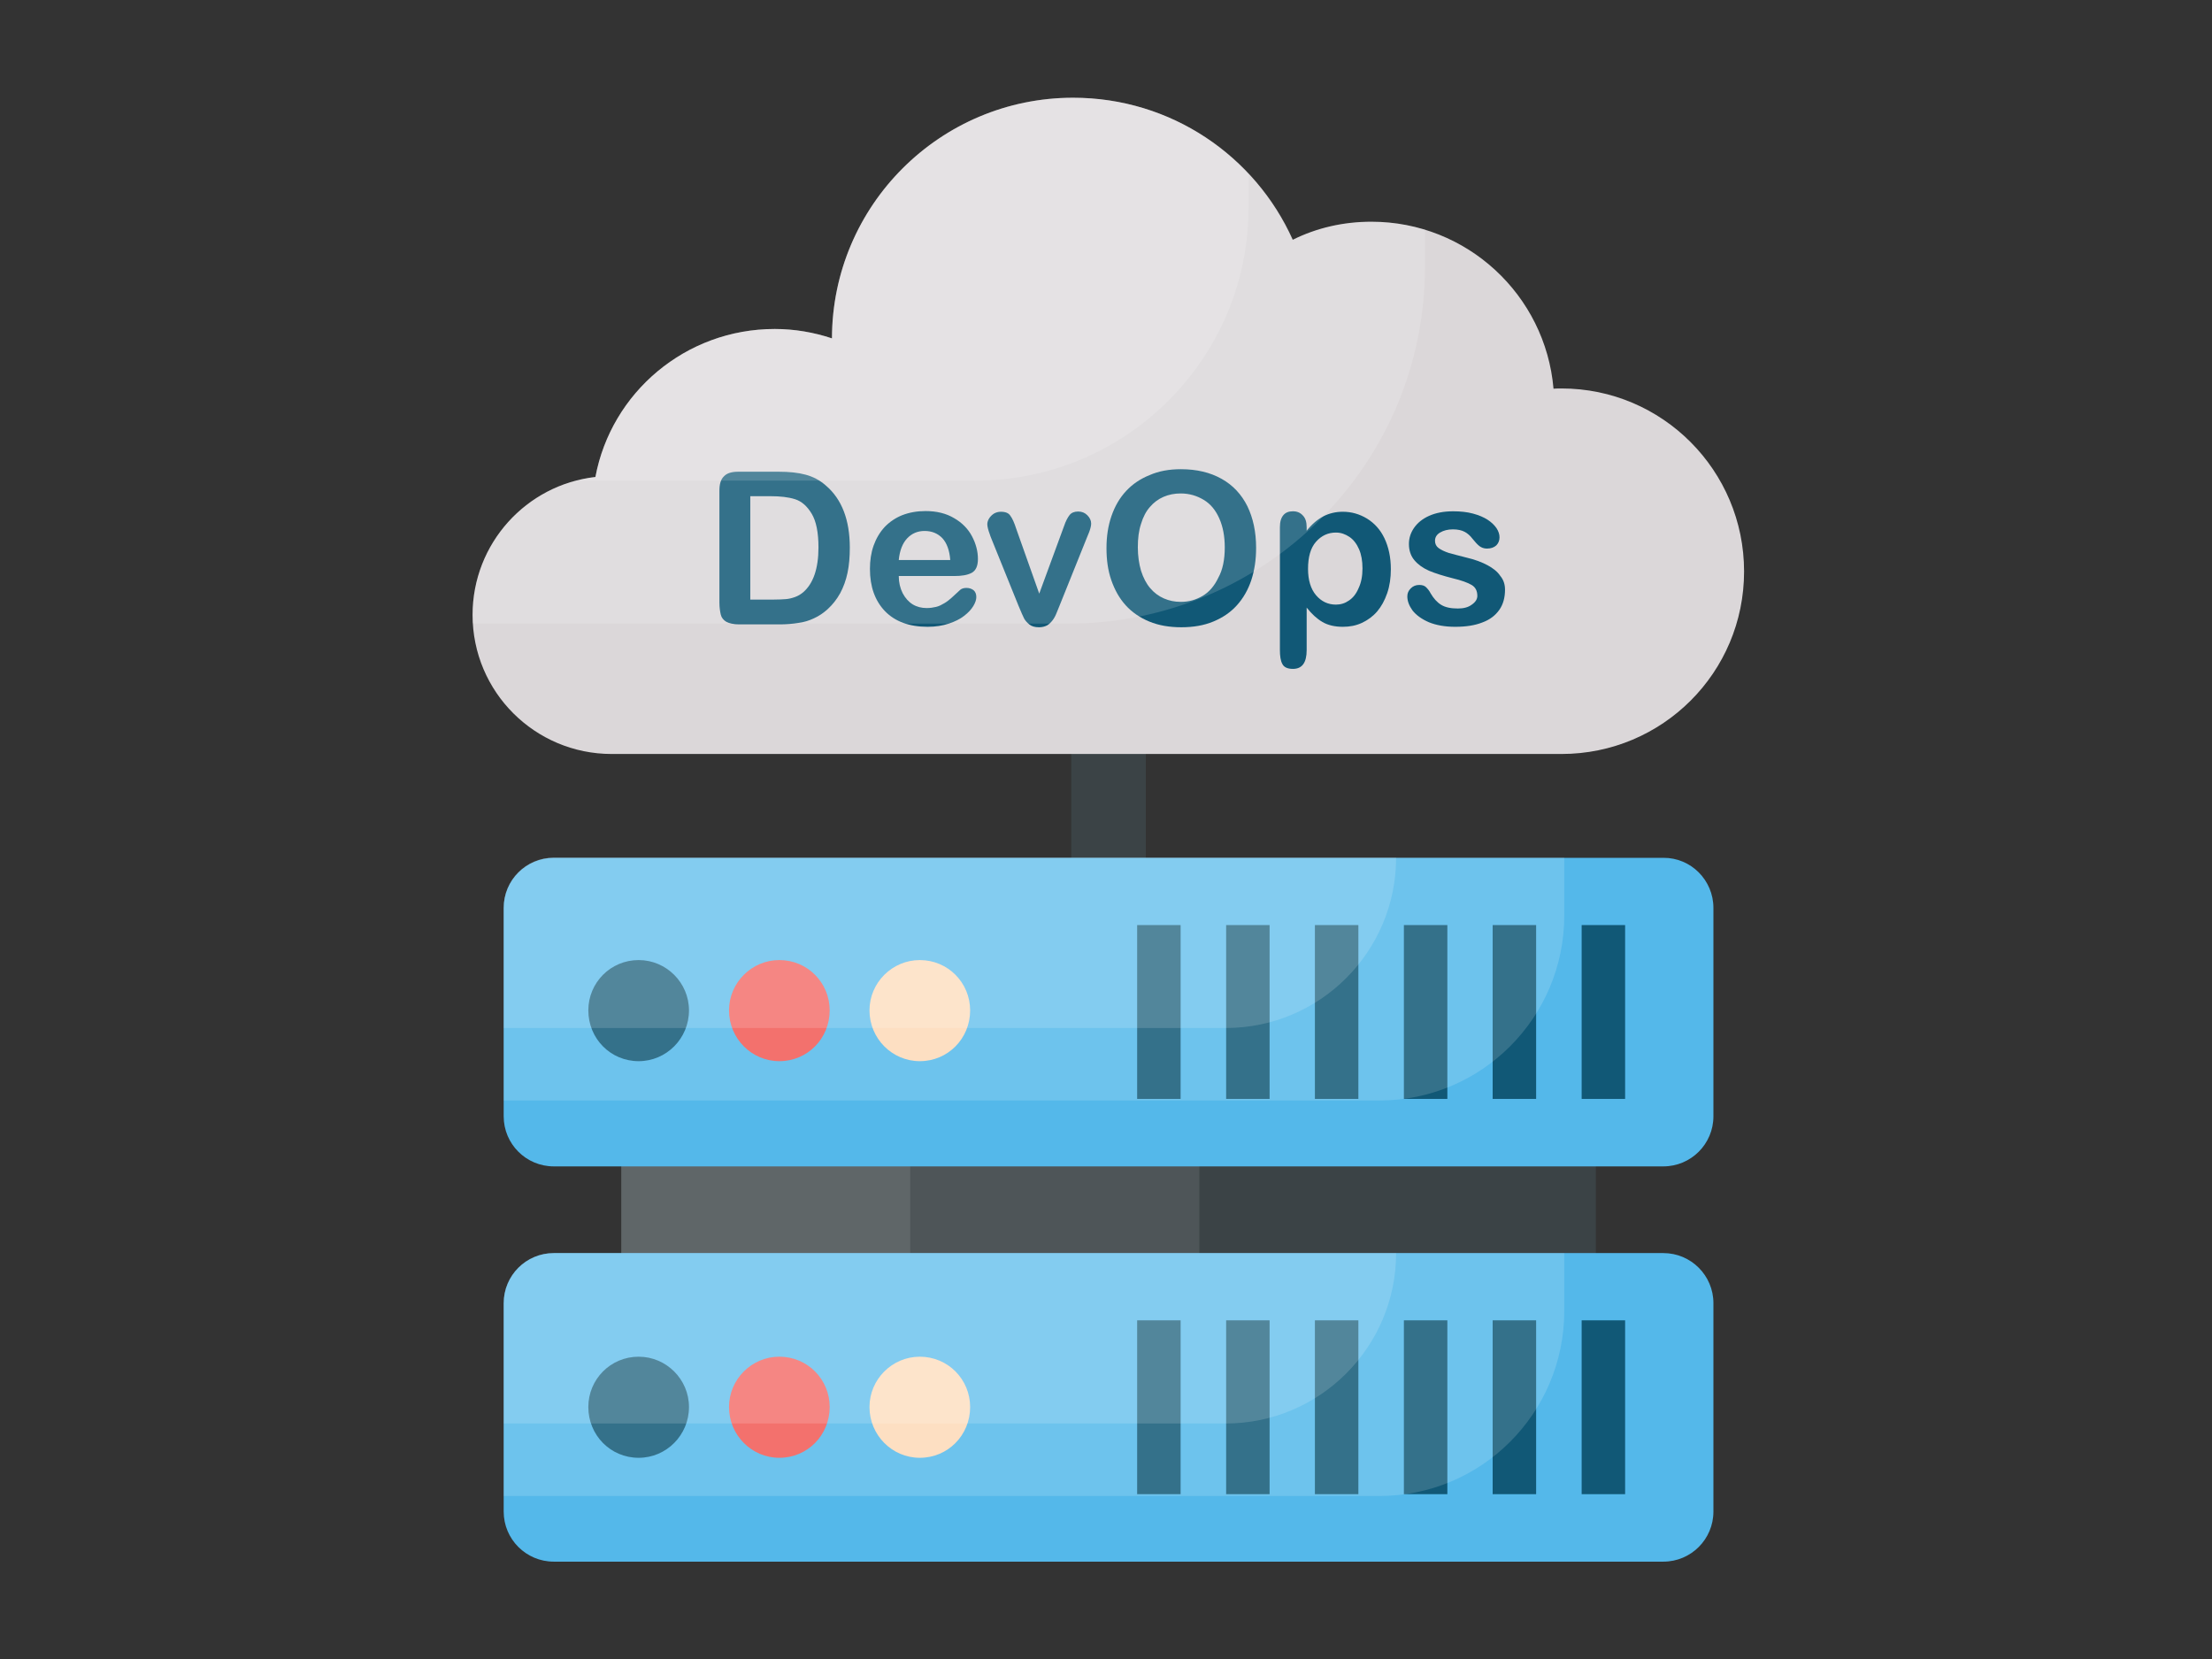 <svg xmlns="http://www.w3.org/2000/svg" xmlns:xlink="http://www.w3.org/1999/xlink" width="1440" viewBox="0 0 1080 810" height="1080" preserveAspectRatio="xMidYMid meet"><rect x="0" y="0" width="1080" height="810" fill="#333333" stroke="none"/><defs><clipPath id="8b51e72e89"><path d="M 230 47.719 L 852 47.719 L 852 369 L 230 369 Z M 230 47.719 " clip-rule="nonzero"></path></clipPath><clipPath id="f7efd28574"><path d="M 230 47.719 L 696 47.719 L 696 305 L 230 305 Z M 230 47.719 " clip-rule="nonzero"></path></clipPath><clipPath id="8519eb5499"><path d="M 282 47.719 L 610 47.719 L 610 235 L 282 235 Z M 282 47.719 " clip-rule="nonzero"></path></clipPath><clipPath id="b741c411e5"><path d="M 245 611 L 837 611 L 837 762.469 L 245 762.469 Z M 245 611 " clip-rule="nonzero"></path></clipPath></defs><path fill="#3b4346" d="M 523.039 313.961 L 559.453 313.961 L 559.453 506.945 L 523.039 506.945 Z M 523.039 313.961 " fill-opacity="1" fill-rule="nonzero"></path><g clip-path="url(#8b51e72e89)"><path fill="#dbd7d9" d="M 230.73 300.227 C 230.73 337.863 261.223 368.129 298.641 368.129 L 762.406 368.129 C 811.664 368.129 851.539 328.371 851.539 279.008 C 851.539 229.758 811.664 189.664 762.406 189.664 C 761.062 189.664 759.723 189.664 758.496 189.773 C 754.586 144.098 716.273 108.25 669.586 108.25 C 655.848 108.25 642.777 111.266 631.16 117.07 C 612.844 76.195 571.852 47.719 523.934 47.719 C 459.035 47.719 406.316 100.32 406.203 165.207 C 397.492 162.301 387.996 160.625 378.281 160.625 C 334.719 160.625 298.418 191.672 290.711 232.883 C 256.977 236.68 230.73 265.383 230.73 300.227 Z M 230.73 300.227 " fill-opacity="1" fill-rule="nonzero"></path></g><path fill="#115876" d="M 360.52 230.316 L 380.18 230.316 C 385.316 230.316 389.672 230.762 393.359 231.766 C 397.047 232.77 400.285 234.445 403.301 237.129 C 411.008 243.715 414.918 253.879 414.918 267.391 C 414.918 271.859 414.582 275.992 413.801 279.676 C 413.02 283.363 411.789 286.711 410.227 289.617 C 408.551 292.633 406.539 295.199 403.969 297.547 C 401.961 299.332 399.836 300.785 397.379 301.902 C 395.035 303.02 392.465 303.801 389.785 304.137 C 387.105 304.582 383.977 304.805 380.516 304.805 L 360.855 304.805 C 358.062 304.805 356.055 304.359 354.602 303.578 C 353.262 302.793 352.254 301.566 351.922 300.113 C 351.586 298.664 351.25 296.652 351.25 294.195 L 351.25 239.582 C 351.25 236.344 351.922 234 353.484 232.547 C 354.938 230.984 357.281 230.316 360.52 230.316 Z M 366.328 242.266 L 366.328 292.742 L 377.723 292.742 C 380.18 292.742 382.191 292.633 383.641 292.52 C 385.094 292.41 386.547 292.074 388.109 291.516 C 389.672 290.957 390.902 290.176 392.02 289.281 C 397.047 285.039 399.613 277.668 399.613 267.281 C 399.613 259.91 398.496 254.438 396.262 250.75 C 394.031 247.066 391.348 244.723 388.109 243.715 C 384.871 242.711 380.961 242.266 376.27 242.266 Z M 366.328 242.266 " fill-opacity="1" fill-rule="nonzero"></path><path fill="#115876" d="M 465.961 281.242 L 438.82 281.242 C 438.82 284.367 439.488 287.16 440.719 289.617 C 441.949 291.961 443.621 293.859 445.633 295.09 C 447.645 296.316 449.988 296.875 452.445 296.875 C 454.121 296.875 455.574 296.652 457.027 296.316 C 458.477 295.98 459.707 295.312 461.047 294.531 C 462.387 293.75 463.504 292.855 464.621 291.852 C 465.738 290.844 467.078 289.617 468.867 287.941 C 469.535 287.383 470.543 287.047 471.883 287.047 C 473.336 287.047 474.449 287.496 475.344 288.164 C 476.238 288.945 476.684 290.062 476.684 291.516 C 476.684 292.742 476.238 294.195 475.234 295.871 C 474.227 297.547 472.777 299.109 470.766 300.672 C 468.754 302.234 466.297 303.465 463.281 304.469 C 460.266 305.477 456.805 306.035 452.895 306.035 C 443.957 306.035 437.031 303.465 432.117 298.438 C 427.203 293.301 424.746 286.488 424.746 277.777 C 424.746 273.645 425.305 269.848 426.535 266.387 C 427.762 262.926 429.551 259.91 431.895 257.34 C 434.242 254.883 437.145 252.875 440.496 251.535 C 443.957 250.195 447.754 249.523 451.887 249.523 C 457.25 249.523 461.941 250.641 465.852 252.984 C 469.758 255.219 472.664 258.234 474.562 261.809 C 476.461 265.383 477.469 269.18 477.469 272.863 C 477.469 276.328 476.461 278.559 474.449 279.676 C 472.328 280.793 469.535 281.242 465.961 281.242 Z M 438.82 273.422 L 463.953 273.422 C 463.617 268.73 462.277 265.16 460.152 262.812 C 457.918 260.469 455.016 259.238 451.441 259.238 C 447.98 259.238 445.188 260.469 442.953 262.812 C 440.719 265.16 439.266 268.73 438.82 273.422 Z M 438.82 273.422 " fill-opacity="1" fill-rule="nonzero"></path><path fill="#115876" d="M 496.23 258.348 L 507.402 289.84 L 519.465 257.008 C 520.359 254.324 521.363 252.539 522.258 251.422 C 523.152 250.305 524.602 249.746 526.391 249.746 C 528.176 249.746 529.629 250.305 530.859 251.535 C 532.086 252.762 532.758 254.102 532.758 255.664 C 532.758 256.223 532.645 257.008 532.422 257.789 C 532.199 258.57 531.977 259.352 531.641 260.133 C 531.305 260.914 530.969 261.695 530.633 262.59 L 517.344 295.648 C 517.008 296.539 516.449 297.77 515.891 299.223 C 515.332 300.672 514.66 301.902 513.879 302.906 C 513.098 303.91 512.203 304.805 511.199 305.363 C 510.082 305.922 508.852 306.258 507.289 306.258 C 505.277 306.258 503.715 305.809 502.598 304.918 C 501.48 304.023 500.59 303.02 500.031 302.012 C 499.473 300.895 498.578 298.887 497.238 295.648 L 484.059 263.035 C 483.723 262.254 483.387 261.363 483.164 260.578 C 482.828 259.797 482.605 258.906 482.383 258.121 C 482.156 257.23 482.047 256.559 482.047 255.891 C 482.047 254.996 482.383 253.992 482.941 253.098 C 483.5 252.203 484.281 251.422 485.285 250.75 C 486.289 250.195 487.406 249.859 488.637 249.859 C 490.98 249.859 492.547 250.527 493.328 251.867 C 494.223 252.984 495.227 255.219 496.23 258.348 Z M 496.23 258.348 " fill-opacity="1" fill-rule="nonzero"></path><path fill="#115876" d="M 576.543 229.086 C 584.25 229.086 590.84 230.648 596.422 233.777 C 602.008 236.902 606.141 241.371 609.047 247.18 C 611.836 252.984 613.289 259.688 613.289 267.504 C 613.289 273.312 612.508 278.449 610.945 283.25 C 609.379 287.941 607.035 292.074 603.906 295.535 C 600.781 298.996 596.98 301.566 592.402 303.465 C 587.824 305.363 582.684 306.258 576.766 306.258 C 570.957 306.258 565.707 305.363 561.129 303.465 C 556.547 301.566 552.637 298.887 549.621 295.535 C 546.496 292.074 544.262 288.055 542.586 283.25 C 540.91 278.449 540.238 273.199 540.238 267.617 C 540.238 261.918 541.023 256.672 542.699 251.867 C 544.371 247.066 546.719 243.047 549.848 239.695 C 552.973 236.344 556.77 233.777 561.238 231.988 C 565.82 229.98 570.844 229.086 576.543 229.086 Z M 597.988 267.281 C 597.988 261.809 597.094 257.117 595.305 253.098 C 593.52 249.078 591.062 246.062 587.711 244.051 C 584.359 242.039 580.676 240.926 576.43 240.926 C 573.414 240.926 570.621 241.484 568.051 242.598 C 565.484 243.715 563.25 245.391 561.461 247.512 C 559.562 249.637 558.113 252.426 557.105 255.777 C 555.988 259.129 555.543 262.926 555.543 267.168 C 555.543 271.414 556.102 275.211 557.105 278.672 C 558.223 282.133 559.676 284.926 561.574 287.16 C 563.473 289.395 565.707 291.066 568.277 292.184 C 570.844 293.301 573.527 293.859 576.543 293.859 C 580.449 293.859 583.914 292.855 587.152 290.957 C 590.391 289.059 592.961 286.043 594.859 282.023 C 596.98 278.227 597.988 273.199 597.988 267.281 Z M 597.988 267.281 " fill-opacity="1" fill-rule="nonzero"></path><path fill="#115876" d="M 637.973 257.453 L 637.973 259.129 C 640.543 255.891 643.336 253.543 646.129 252.094 C 648.922 250.641 652.16 249.859 655.621 249.859 C 659.867 249.859 663.777 250.977 667.461 253.207 C 671.035 255.441 673.941 258.57 675.953 262.812 C 677.961 267.059 679.078 272.082 679.078 277.891 C 679.078 282.133 678.52 286.043 677.293 289.617 C 676.062 293.191 674.387 296.207 672.379 298.551 C 670.367 300.895 667.797 302.793 664.895 304.137 C 661.988 305.477 658.973 306.035 655.621 306.035 C 651.715 306.035 648.363 305.25 645.68 303.688 C 643 302.125 640.434 299.781 637.973 296.652 L 637.973 317.426 C 637.973 323.566 635.742 326.582 631.273 326.582 C 628.703 326.582 626.918 325.801 626.133 324.238 C 625.242 322.672 624.906 320.328 624.906 317.312 L 624.906 257.453 C 624.906 254.773 625.465 252.875 626.582 251.535 C 627.699 250.195 629.262 249.637 631.273 249.637 C 633.285 249.637 634.848 250.305 636.074 251.645 C 637.418 252.984 637.973 254.883 637.973 257.453 Z M 665.227 277.555 C 665.227 273.871 664.672 270.742 663.555 268.176 C 662.438 265.605 660.871 263.484 658.863 262.145 C 656.852 260.805 654.73 260.02 652.273 260.02 C 648.473 260.02 645.234 261.473 642.555 264.488 C 639.875 267.504 638.645 271.973 638.645 277.777 C 638.645 283.25 639.984 287.605 642.555 290.621 C 645.125 293.637 648.363 295.199 652.273 295.199 C 654.617 295.199 656.738 294.531 658.637 293.191 C 660.648 291.852 662.211 289.84 663.328 287.16 C 664.559 284.59 665.227 281.352 665.227 277.555 Z M 665.227 277.555 " fill-opacity="1" fill-rule="nonzero"></path><path fill="#115876" d="M 734.816 287.941 C 734.816 291.738 733.922 295.09 732.023 297.77 C 730.125 300.449 727.445 302.57 723.758 303.91 C 720.07 305.363 715.715 306.035 710.465 306.035 C 705.438 306.035 701.195 305.25 697.621 303.801 C 694.047 302.234 691.477 300.336 689.691 298.105 C 688.016 295.758 687.121 293.523 687.121 291.18 C 687.121 289.617 687.68 288.387 688.797 287.27 C 689.914 286.156 691.254 285.598 692.93 285.598 C 694.383 285.598 695.5 285.93 696.281 286.711 C 697.062 287.496 697.844 288.387 698.516 289.727 C 699.965 292.184 701.641 294.082 703.652 295.312 C 705.664 296.539 708.344 297.098 711.805 297.098 C 714.598 297.098 716.832 296.539 718.621 295.199 C 720.406 293.973 721.301 292.52 721.301 290.957 C 721.301 288.5 720.406 286.711 718.508 285.598 C 716.609 284.48 713.594 283.363 709.348 282.355 C 704.547 281.129 700.637 279.898 697.73 278.672 C 694.715 277.332 692.371 275.656 690.582 273.535 C 688.797 271.414 687.902 268.73 687.902 265.605 C 687.902 262.812 688.684 260.246 690.359 257.789 C 692.035 255.332 694.492 253.32 697.73 251.867 C 700.973 250.418 704.879 249.637 709.461 249.637 C 713.035 249.637 716.273 249.969 719.18 250.75 C 722.082 251.535 724.426 252.539 726.328 253.766 C 728.227 254.996 729.676 256.449 730.684 257.898 C 731.688 259.465 732.133 260.914 732.133 262.367 C 732.133 263.93 731.574 265.27 730.57 266.277 C 729.453 267.281 728 267.84 725.992 267.84 C 724.539 267.84 723.312 267.391 722.305 266.609 C 721.301 265.828 720.184 264.602 718.844 262.926 C 717.836 261.586 716.609 260.469 715.156 259.688 C 713.703 258.906 711.805 258.457 709.348 258.457 C 706.891 258.457 704.77 259.016 703.094 260.02 C 701.418 261.027 700.637 262.367 700.637 264.043 C 700.637 265.492 701.195 266.723 702.422 267.617 C 703.652 268.508 705.328 269.289 707.34 269.961 C 709.348 270.52 712.254 271.301 715.828 272.195 C 720.184 273.199 723.645 274.539 726.328 275.992 C 729.008 277.441 731.129 279.117 732.469 281.129 C 734.145 283.141 734.816 285.371 734.816 287.941 Z M 734.816 287.941 " fill-opacity="1" fill-rule="nonzero"></path><g clip-path="url(#f7efd28574)"><path fill="#ffffff" d="M 695.832 112.27 C 687.566 109.699 678.855 108.359 669.809 108.359 C 656.07 108.359 643 111.375 631.383 117.184 C 612.844 76.195 571.852 47.719 523.934 47.719 C 459.035 47.719 406.316 100.32 406.203 165.207 C 397.492 162.301 387.996 160.625 378.281 160.625 C 334.719 160.625 298.418 191.672 290.711 232.883 C 255.75 236.902 228.832 267.617 230.84 304.137 C 230.953 304.246 231.066 304.359 231.176 304.469 L 521.586 304.469 C 617.758 304.469 695.723 226.516 695.723 130.359 L 695.723 112.27 Z M 695.832 112.27 " fill-opacity="0.15" fill-rule="nonzero"></path></g><g clip-path="url(#8519eb5499)"><path fill="#ffffff" d="M 609.492 84.906 C 588.047 62.125 557.887 47.719 523.934 47.719 C 459.035 47.719 406.316 100.32 406.203 165.207 C 397.492 162.301 387.996 160.625 378.281 160.625 C 334.719 160.625 298.418 191.672 290.711 232.883 C 287.805 233.219 285.016 234 282.332 234.672 L 476.238 234.672 C 549.848 234.672 609.605 174.922 609.605 101.324 L 609.605 84.906 Z M 609.492 84.906 " fill-opacity="0.15" fill-rule="nonzero"></path></g><path fill="#3b4346" d="M 303.332 553.18 L 779.16 553.18 L 779.16 628.117 L 303.332 628.117 Z M 303.332 553.18 " fill-opacity="1" fill-rule="nonzero"></path><path fill="#ffffff" d="M 303.332 553.18 L 585.59 553.18 L 585.59 628.117 L 303.332 628.117 Z M 303.332 553.18 " fill-opacity="0.1" fill-rule="nonzero"></path><path fill="#ffffff" d="M 303.332 553.18 L 444.406 553.18 L 444.406 628.117 L 303.332 628.117 Z M 303.332 553.18 " fill-opacity="0.1" fill-rule="nonzero"></path><g clip-path="url(#b741c411e5)"><path fill="#54b8ea" d="M 836.57 636.27 L 836.57 738.012 C 836.57 751.523 825.625 762.469 812.109 762.469 L 270.383 762.469 C 256.867 762.469 245.922 751.523 245.922 738.012 L 245.922 636.27 C 245.922 622.758 256.867 611.812 270.383 611.812 L 812.109 611.812 C 825.625 611.812 836.57 622.758 836.57 636.27 Z M 836.57 636.27 " fill-opacity="1" fill-rule="nonzero"></path></g><path fill="#115876" d="M 336.395 686.973 C 336.395 700.711 325.336 711.766 311.82 711.766 C 298.082 711.766 287.246 700.711 287.246 686.973 C 287.246 673.461 298.082 662.402 311.82 662.402 C 325.336 662.402 336.395 673.461 336.395 686.973 Z M 336.395 686.973 " fill-opacity="1" fill-rule="nonzero"></path><path fill="#fdd9b7" d="M 424.523 686.973 C 424.523 700.711 435.582 711.766 449.098 711.766 C 462.836 711.766 473.668 700.711 473.668 686.973 C 473.668 673.461 462.836 662.402 449.098 662.402 C 435.582 662.402 424.523 673.461 424.523 686.973 Z M 424.523 686.973 " fill-opacity="1" fill-rule="nonzero"></path><path fill="#f15853" d="M 355.941 686.973 C 355.941 700.711 367 711.766 380.516 711.766 C 394.254 711.766 405.086 700.711 405.086 686.973 C 405.086 673.461 394.254 662.402 380.516 662.402 C 367 662.402 355.941 673.461 355.941 686.973 Z M 355.941 686.973 " fill-opacity="1" fill-rule="nonzero"></path><path fill="#115876" d="M 772.234 644.645 L 793.457 644.645 L 793.457 729.523 L 772.234 729.523 Z M 772.234 644.645 " fill-opacity="1" fill-rule="nonzero"></path><path fill="#115876" d="M 728.785 644.645 L 750.008 644.645 L 750.008 729.523 L 728.785 729.523 Z M 728.785 644.645 " fill-opacity="1" fill-rule="nonzero"></path><path fill="#115876" d="M 685.445 644.645 L 706.668 644.645 L 706.668 729.523 L 685.445 729.523 Z M 685.445 644.645 " fill-opacity="1" fill-rule="nonzero"></path><path fill="#115876" d="M 641.996 644.645 L 663.219 644.645 L 663.219 729.523 L 641.996 729.523 Z M 641.996 644.645 " fill-opacity="1" fill-rule="nonzero"></path><path fill="#115876" d="M 598.656 644.645 L 619.879 644.645 L 619.879 729.523 L 598.656 729.523 Z M 598.656 644.645 " fill-opacity="1" fill-rule="nonzero"></path><path fill="#115876" d="M 555.207 644.645 L 576.43 644.645 L 576.43 729.523 L 555.207 729.523 Z M 555.207 644.645 " fill-opacity="1" fill-rule="nonzero"></path><path fill="#ffffff" d="M 763.746 611.812 L 270.383 611.812 C 256.867 611.812 245.922 622.758 245.922 636.27 L 245.922 730.418 L 673.383 730.418 C 723.312 730.418 763.746 689.988 763.746 640.066 Z M 763.746 611.812 " fill-opacity="0.15" fill-rule="nonzero"></path><path fill="#ffffff" d="M 681.648 611.812 L 270.383 611.812 C 256.867 611.812 245.922 622.758 245.922 636.27 L 245.922 695.016 L 598.434 695.016 C 644.34 695.016 681.648 657.711 681.648 611.812 Z M 681.648 611.812 " fill-opacity="0.15" fill-rule="nonzero"></path><path fill="#54b8ea" d="M 836.57 443.289 L 836.57 545.027 C 836.57 558.543 825.625 569.484 812.109 569.484 L 270.383 569.484 C 256.867 569.484 245.922 558.543 245.922 545.027 L 245.922 443.289 C 245.922 429.773 256.867 418.828 270.383 418.828 L 812.109 418.828 C 825.625 418.719 836.57 429.773 836.57 443.289 Z M 836.57 443.289 " fill-opacity="1" fill-rule="nonzero"></path><path fill="#115876" d="M 336.395 493.32 C 336.395 507.059 325.336 518.113 311.82 518.113 C 298.082 518.113 287.246 507.059 287.246 493.32 C 287.246 479.809 298.082 468.75 311.82 468.75 C 325.336 468.75 336.395 479.809 336.395 493.32 Z M 336.395 493.32 " fill-opacity="1" fill-rule="nonzero"></path><path fill="#fdd9b7" d="M 424.523 493.32 C 424.523 507.059 435.582 518.113 449.098 518.113 C 462.836 518.113 473.668 507.059 473.668 493.32 C 473.668 479.809 462.836 468.75 449.098 468.75 C 435.582 468.75 424.523 479.809 424.523 493.32 Z M 424.523 493.32 " fill-opacity="1" fill-rule="nonzero"></path><path fill="#f15853" d="M 355.941 493.32 C 355.941 507.059 367 518.113 380.516 518.113 C 394.254 518.113 405.086 507.059 405.086 493.32 C 405.086 479.809 394.254 468.75 380.516 468.75 C 367 468.75 355.941 479.809 355.941 493.32 Z M 355.941 493.32 " fill-opacity="1" fill-rule="nonzero"></path><path fill="#115876" d="M 772.234 451.664 L 793.457 451.664 L 793.457 536.539 L 772.234 536.539 Z M 772.234 451.664 " fill-opacity="1" fill-rule="nonzero"></path><path fill="#115876" d="M 728.785 451.664 L 750.008 451.664 L 750.008 536.539 L 728.785 536.539 Z M 728.785 451.664 " fill-opacity="1" fill-rule="nonzero"></path><path fill="#115876" d="M 685.445 451.664 L 706.668 451.664 L 706.668 536.539 L 685.445 536.539 Z M 685.445 451.664 " fill-opacity="1" fill-rule="nonzero"></path><path fill="#115876" d="M 641.996 451.664 L 663.219 451.664 L 663.219 536.539 L 641.996 536.539 Z M 641.996 451.664 " fill-opacity="1" fill-rule="nonzero"></path><path fill="#115876" d="M 598.656 451.664 L 619.879 451.664 L 619.879 536.539 L 598.656 536.539 Z M 598.656 451.664 " fill-opacity="1" fill-rule="nonzero"></path><path fill="#115876" d="M 555.207 451.664 L 576.43 451.664 L 576.43 536.539 L 555.207 536.539 Z M 555.207 451.664 " fill-opacity="1" fill-rule="nonzero"></path><path fill="#ffffff" d="M 763.746 418.719 L 270.383 418.719 C 256.867 418.719 245.922 429.664 245.922 443.176 L 245.922 537.32 L 673.383 537.32 C 723.312 537.32 763.746 496.895 763.746 446.973 Z M 763.746 418.719 " fill-opacity="0.15" fill-rule="nonzero"></path><path fill="#ffffff" d="M 681.648 418.719 L 270.383 418.719 C 256.867 418.719 245.922 429.664 245.922 443.176 L 245.922 501.918 L 598.434 501.918 C 644.34 501.918 681.648 464.73 681.648 418.719 Z M 681.648 418.719 " fill-opacity="0.15" fill-rule="nonzero"></path></svg>